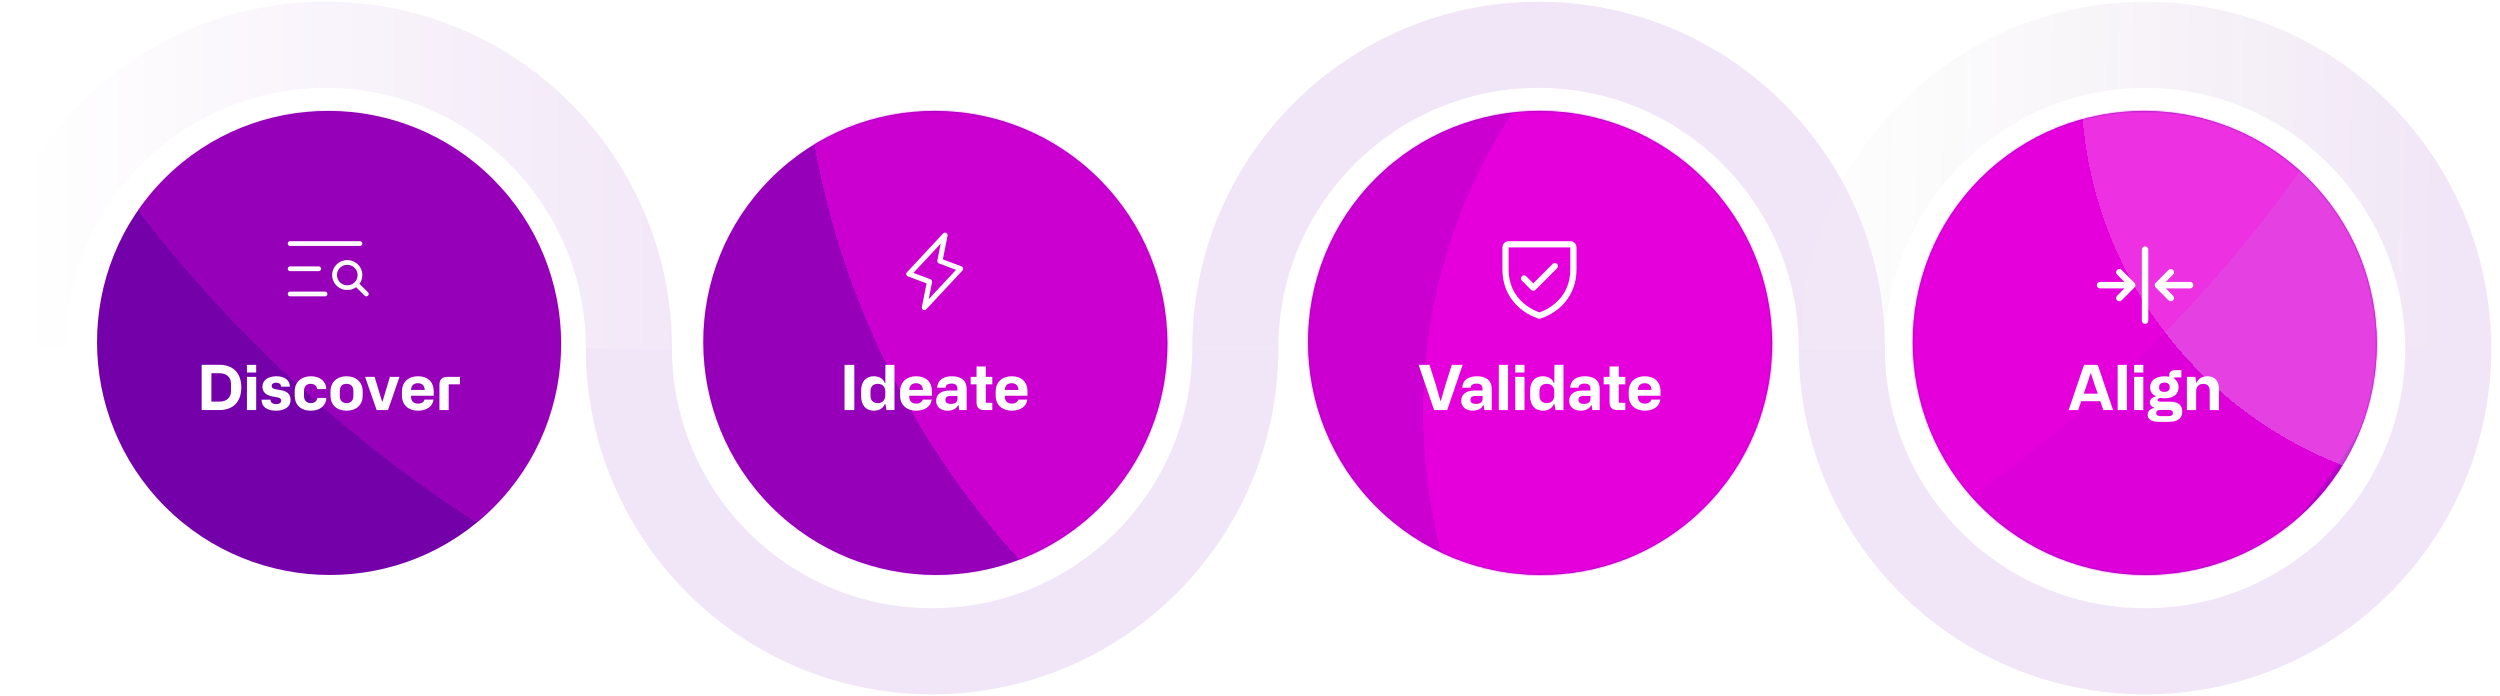 <svg width="1451" height="404" viewBox="0 0 1451 404" fill="none" xmlns="http://www.w3.org/2000/svg">
<g clip-path="url(#clip0_4_171)">
<g opacity="0.1">
<path d="M365 202C365 104.798 286.202 26 189 26C91.798 26 13 104.798 13 202" stroke="url(#paint0_linear_4_171)" stroke-width="50"/>
<path d="M365 202C365 299.202 443.798 378 541 378C638.202 378 717 299.202 717 202" stroke="#7400AA" stroke-width="50"/>
<path d="M1069 202C1069 104.798 990.202 26 893 26C795.798 26 717 104.798 717 202" stroke="#7400AA" stroke-width="50"/>
<path d="M1069 202C1069 299.202 1147.8 378 1245 378C1342.2 378 1421 299.202 1421 202" stroke="#7400AA" stroke-width="50"/>
<path d="M1069 203C1069 105.246 1147.8 26 1245 26C1342.2 26 1421 105.246 1421 203" stroke="url(#paint1_linear_4_171)" stroke-width="50"/>
</g>
<path d="M988.977 103.938C936.451 51.413 850.937 51.059 798.412 103.585C745.886 156.11 746.24 241.625 798.765 294.15C851.291 346.675 936.805 347.029 989.331 294.504C1041.86 241.978 1041.5 156.464 988.977 103.938ZM637.977 103.938C585.451 51.413 499.937 51.059 447.412 103.585C394.886 156.11 395.24 241.625 447.765 294.15C500.291 346.676 585.805 347.029 638.331 294.504C690.856 241.978 690.503 156.464 637.977 103.938ZM1339.97 103.938C1287.45 51.413 1201.93 51.059 1149.41 103.585C1096.88 156.11 1097.23 241.625 1149.76 294.15C1202.29 346.675 1287.8 347.029 1340.33 294.504C1392.85 241.978 1392.5 156.464 1339.97 103.938ZM286.103 103.938C233.577 51.413 148.063 51.059 95.537 103.585C43.012 156.11 43.365 241.625 95.891 294.15C148.417 346.675 233.931 347.029 286.456 294.504C338.982 241.978 338.628 156.464 286.103 103.938Z" fill="#7400AA"/>
<mask id="mask0_4_171" style="mask-type:alpha" maskUnits="userSpaceOnUse" x="56" y="64" width="1324" height="270">
<path d="M1339.97 103.938C1287.45 51.413 1201.93 51.059 1149.41 103.585C1096.88 156.11 1097.24 241.624 1149.76 294.15C1202.29 346.675 1287.8 347.029 1340.33 294.503C1392.85 241.978 1392.5 156.464 1339.97 103.938ZM988.974 103.938C936.448 51.413 850.934 51.059 798.408 103.585C745.883 156.11 746.236 241.625 798.762 294.15C851.287 346.675 936.802 347.029 989.327 294.503C1041.85 241.978 1041.5 156.464 988.974 103.938ZM637.974 103.938C585.448 51.413 499.934 51.059 447.408 103.585C394.883 156.11 395.236 241.625 447.762 294.15C500.287 346.675 585.802 347.029 638.327 294.503C690.853 241.978 690.499 156.464 637.974 103.938ZM286.102 103.938C233.577 51.413 148.063 51.059 95.537 103.585C43.012 156.11 43.365 241.624 95.891 294.15C148.416 346.675 233.93 347.029 286.456 294.503C338.982 241.978 338.628 156.464 286.102 103.938Z" fill="#7400AA"/>
</mask>
<g mask="url(#mask0_4_171)">
<g filter="url(#filter0_d_4_171)">
<path d="M984.5 504.397C1253.74 504.397 1472 286.353 1472 17.395C1472 -251.57 1253.74 -469.603 984.5 -469.603C715.262 -469.603 497 -251.57 497 17.395C497 286.353 715.262 504.397 984.5 504.397Z" fill="#FF01E8" fill-opacity="0.5" shape-rendering="crispEdges"/>
</g>
<g filter="url(#filter1_d_4_171)">
<path d="M1178.5 579C1355.51 579 1499 435.95 1499 259.498C1499 83.042 1355.51 -60 1178.5 -60C1001.49 -60 858 83.042 858 259.498C858 435.95 1001.49 579 1178.5 579Z" fill="#FF01E8" fill-opacity="0.5" shape-rendering="crispEdges"/>
</g>
<g filter="url(#filter2_d_4_171)">
<path d="M1477.5 306C1608.67 306 1715 200.112 1715 69.499C1715 -61.117 1608.67 -167 1477.5 -167C1346.33 -167 1240 -61.117 1240 69.499C1240 200.112 1346.33 306 1477.5 306Z" fill="white" fill-opacity="0.25" shape-rendering="crispEdges"/>
</g>
<g filter="url(#filter3_d_4_171)">
<path d="M731 447.397C1160.68 447.397 1509 100.542 1509 -327.306C1509 -755.163 1160.68 -1102 731 -1102C301.322 -1102 -47 -755.163 -47 -327.306C-47 100.542 301.322 447.397 731 447.397Z" fill="#FF01E8" fill-opacity="0.25" shape-rendering="crispEdges"/>
</g>
<path d="M117.043 238V211.72H127.339C135.295 211.72 140.047 216.544 140.047 224.86C140.047 233.536 134.971 238 127.339 238H117.043ZM122.695 233.104H127.339C131.659 233.104 134.071 230.656 134.071 226.984V222.772C134.071 219.064 131.659 216.616 127.339 216.616H122.695V233.104ZM143.324 216.22V211.756H148.688V216.22H143.324ZM143.324 238V218.74H148.688V238H143.324ZM156.992 231.952C156.992 233.716 158.324 234.544 160.412 234.544C162.212 234.544 163.184 233.716 163.184 232.528C163.184 231.124 161.96 230.8 160.988 230.62L158.216 230.116C155.66 229.648 152.312 228.388 152.312 224.464C152.312 220.792 155.444 218.38 160.412 218.38C165.38 218.38 168.224 220.828 168.26 224.428H163.112C163.076 222.88 161.996 222.124 160.232 222.124C158.54 222.124 157.676 222.88 157.676 223.996C157.676 225.328 158.828 225.688 160.016 225.904L163.04 226.444C166.244 226.984 168.656 228.496 168.656 232.204C168.656 236.128 165.2 238.36 160.196 238.36C155.012 238.36 151.7 236.056 151.808 231.952H156.992ZM180.33 238.36C174.57 238.36 171.042 234.904 171.042 229.612V227.128C171.042 221.872 174.822 218.38 180.474 218.38C185.658 218.38 189.222 221.26 189.366 225.796H184.038C183.894 223.96 182.454 222.772 180.33 222.772C177.882 222.772 176.442 224.248 176.442 226.984V229.684C176.442 232.672 178.062 233.968 180.402 233.968C182.562 233.968 184.038 232.708 184.182 230.944H189.438C189.222 235.408 185.802 238.36 180.33 238.36ZM191.819 229.612V227.128C191.819 221.872 195.599 218.38 201.143 218.38C206.723 218.38 210.503 221.872 210.503 227.128V229.612C210.503 234.868 206.975 238.36 201.143 238.36C195.347 238.36 191.819 234.868 191.819 229.612ZM197.219 229.684C197.219 232.672 198.839 233.968 201.143 233.968C203.483 233.968 205.103 232.672 205.103 229.684V226.984C205.103 224.248 203.663 222.772 201.143 222.772C198.623 222.772 197.219 224.248 197.219 226.984V229.684ZM211.911 218.74H217.419L221.775 233.104H221.991L226.311 218.74H231.855L225.195 238H218.607L211.911 218.74ZM242.628 238.36C237.084 238.36 233.268 235.084 233.268 229.504V227.416C233.268 221.62 237.12 218.38 242.592 218.38C248.208 218.38 251.736 221.62 251.736 227.128V229.684H238.596V230.512C238.596 232.024 239.424 234.256 242.628 234.256C244.644 234.256 245.976 233.392 246.444 231.916H251.628C251.16 235.84 247.632 238.36 242.628 238.36ZM238.56 226.3H246.516C246.408 223.78 244.968 222.412 242.52 222.412C240.108 222.412 238.668 223.816 238.56 226.3ZM255.051 238V223.24C255.051 220.18 256.851 218.74 259.587 218.74H267.003L266.967 223.06H260.415V238H255.051Z" fill="white"/>
<path d="M495.834 238H490.182V211.756H495.834V238ZM507.23 238.36C502.658 238.36 499.778 235.336 499.778 229.684V226.984C499.778 221.26 502.73 218.38 507.194 218.38C510.254 218.38 512.63 219.82 513.566 222.304H513.854L513.89 211.756H519.146V238H514.538L513.89 234.508H513.566C512.558 236.92 510.29 238.36 507.23 238.36ZM509.426 233.968C512.198 233.968 513.818 232.132 513.818 229.504V227.164C513.818 224.572 512.198 222.772 509.462 222.772C506.726 222.772 505.214 224.392 505.214 227.164V229.504C505.214 232.132 506.546 233.968 509.426 233.968ZM531.778 238.36C526.234 238.36 522.418 235.084 522.418 229.504V227.416C522.418 221.62 526.27 218.38 531.742 218.38C537.358 218.38 540.886 221.62 540.886 227.128V229.684H527.746V230.512C527.746 232.024 528.574 234.256 531.778 234.256C533.794 234.256 535.126 233.392 535.594 231.916H540.778C540.31 235.84 536.782 238.36 531.778 238.36ZM527.71 226.3H535.666C535.558 223.78 534.118 222.412 531.67 222.412C529.258 222.412 527.818 223.816 527.71 226.3ZM543.337 232.636C543.337 229 546.001 226.66 551.221 226.66H555.685V225.508C555.685 223.6 554.461 222.628 552.265 222.628C550.069 222.628 548.845 223.528 548.773 225.04H543.949C544.057 220.864 547.189 218.38 552.481 218.38C557.809 218.38 561.049 220.756 561.049 225.832V238H556.729L556.369 235.192H556.009C555.253 237.172 552.877 238.36 549.889 238.36C546.001 238.36 543.337 236.056 543.337 232.636ZM548.737 231.844V232.384C548.737 233.68 549.961 234.436 551.833 234.436C554.317 234.436 555.721 233.356 555.721 231.556V229.792H551.725C549.673 229.792 548.737 230.656 548.737 231.844ZM563.365 223.06V218.74H566.785V212.692H572.149V218.74H575.929V223.06H572.149V233.788H575.929V238H571.357C568.045 238 566.785 236.344 566.785 233.464V223.06H563.365ZM587.255 238.36C581.711 238.36 577.895 235.084 577.895 229.504V227.416C577.895 221.62 581.747 218.38 587.219 218.38C592.835 218.38 596.363 221.62 596.363 227.128V229.684H583.223V230.512C583.223 232.024 584.051 234.256 587.255 234.256C589.271 234.256 590.603 233.392 591.071 231.916H596.255C595.787 235.84 592.259 238.36 587.255 238.36ZM583.187 226.3H591.143C591.035 223.78 589.595 222.412 587.147 222.412C584.735 222.412 583.295 223.816 583.187 226.3Z" fill="white"/>
<path d="M832.362 238L823.362 211.756H829.662L833.226 222.88L835.998 232.636H836.286L839.094 222.88L842.658 211.756H848.922L839.958 238H832.362ZM848.097 232.636C848.097 229 850.761 226.66 855.981 226.66H860.445V225.508C860.445 223.6 859.221 222.628 857.025 222.628C854.829 222.628 853.605 223.528 853.533 225.04H848.709C848.817 220.864 851.949 218.38 857.241 218.38C862.569 218.38 865.809 220.756 865.809 225.832V238H861.489L861.129 235.192H860.769C860.013 237.172 857.637 238.36 854.649 238.36C850.761 238.36 848.097 236.056 848.097 232.636ZM853.497 231.844V232.384C853.497 233.68 854.721 234.436 856.593 234.436C859.077 234.436 860.481 233.356 860.481 231.556V229.792H856.485C854.433 229.792 853.497 230.656 853.497 231.844ZM869.914 238V211.756H875.278V238H869.914ZM879.442 216.22V211.756H884.806V216.22H879.442ZM879.442 238V218.74H884.806V238H879.442ZM895.521 238.36C890.949 238.36 888.069 235.336 888.069 229.684V226.984C888.069 221.26 891.021 218.38 895.485 218.38C898.545 218.38 900.921 219.82 901.857 222.304H902.145L902.181 211.756H907.437V238H902.829L902.181 234.508H901.857C900.849 236.92 898.581 238.36 895.521 238.36ZM897.717 233.968C900.489 233.968 902.109 232.132 902.109 229.504V227.164C902.109 224.572 900.489 222.772 897.753 222.772C895.017 222.772 893.505 224.392 893.505 227.164V229.504C893.505 232.132 894.837 233.968 897.717 233.968ZM910.745 232.636C910.745 229 913.409 226.66 918.629 226.66H923.093V225.508C923.093 223.6 921.869 222.628 919.673 222.628C917.477 222.628 916.253 223.528 916.181 225.04H911.357C911.465 220.864 914.597 218.38 919.889 218.38C925.217 218.38 928.457 220.756 928.457 225.832V238H924.137L923.777 235.192H923.417C922.661 237.172 920.285 238.36 917.297 238.36C913.409 238.36 910.745 236.056 910.745 232.636ZM916.145 231.844V232.384C916.145 233.68 917.369 234.436 919.241 234.436C921.725 234.436 923.129 233.356 923.129 231.556V229.792H919.133C917.081 229.792 916.145 230.656 916.145 231.844ZM930.774 223.06V218.74H934.194V212.692H939.558V218.74H943.338V223.06H939.558V233.788H943.338V238H938.766C935.454 238 934.194 236.344 934.194 233.464V223.06H930.774ZM954.663 238.36C949.119 238.36 945.303 235.084 945.303 229.504V227.416C945.303 221.62 949.155 218.38 954.627 218.38C960.243 218.38 963.771 221.62 963.771 227.128V229.684H950.631V230.512C950.631 232.024 951.459 234.256 954.663 234.256C956.679 234.256 958.011 233.392 958.479 231.916H963.663C963.195 235.84 959.667 238.36 954.663 238.36ZM950.595 226.3H958.551C958.443 223.78 957.003 222.412 954.555 222.412C952.143 222.412 950.703 223.816 950.595 226.3Z" fill="white"/>
<path d="M1200.65 238L1209.57 211.756H1217.53L1226.42 238H1220.77L1219.01 232.852H1207.95L1206.15 238H1200.65ZM1209.39 228.496H1217.57L1215.73 223.42L1213.61 216.688H1213.35L1211.19 223.42L1209.39 228.496ZM1229.09 238V211.756H1234.45V238H1229.09ZM1238.62 216.22V211.756H1243.98V216.22H1238.62ZM1238.62 238V218.74H1243.98V238H1238.62ZM1253.18 244.84C1250.19 244.84 1246.52 244.192 1246.52 240.736C1246.52 238.648 1248.03 237.136 1250.3 236.812V236.524C1248.72 236.164 1247.75 234.94 1247.75 233.608C1247.75 231.88 1249.11 230.476 1251.2 230.188V229.9C1249.01 228.964 1247.93 227.092 1247.93 224.86C1247.93 221.044 1250.88 218.416 1256.28 218.416C1257.25 218.416 1258.19 218.488 1259.01 218.668V218.056C1259.01 216.328 1259.66 214.816 1262.65 214.816H1266.07V219.028H1262.04V219.928C1263.59 220.972 1264.45 222.628 1264.45 224.788C1264.45 228.748 1261.5 231.16 1256.31 231.16C1255.59 231.16 1254.8 231.088 1254.15 230.944C1252.86 231.088 1252.25 231.52 1252.25 232.168C1252.25 232.96 1253.36 233.14 1254.51 233.14H1259.09C1263.01 233.14 1266.57 234.04 1266.57 239.008C1266.57 243.04 1263.59 244.84 1258.73 244.84H1253.18ZM1256.21 227.452C1258.04 227.452 1259.27 226.624 1259.27 225.184V224.356C1259.27 222.988 1258.19 222.052 1256.21 222.052C1254.41 222.052 1253.18 222.88 1253.18 224.356V225.184C1253.18 226.552 1254.26 227.452 1256.21 227.452ZM1254.26 241.528H1258.51C1260.31 241.528 1261.14 240.916 1261.14 239.692C1261.14 238.432 1260.35 237.928 1258.55 237.928H1253.9C1252.25 237.928 1251.45 238.648 1251.45 239.8C1251.45 241.06 1252.64 241.528 1254.26 241.528ZM1269.27 238V218.74H1274.2L1274.64 222.052H1274.96C1275.93 219.748 1278.09 218.38 1281.3 218.38C1285.4 218.38 1287.88 221.152 1287.88 225.58V238H1282.52V227.128C1282.52 224.536 1281.55 222.808 1278.78 222.808C1276.26 222.808 1274.64 224.284 1274.64 227.272V238H1269.27Z" fill="white"/>
<path d="M911.417 140H875.583C874.633 140 873.722 140.379 873.05 141.054C872.378 141.73 872 142.645 872 143.6V156.2C872 168.062 877.715 175.251 882.51 179.193C887.675 183.436 892.812 184.876 893.036 184.937C893.344 185.021 893.669 185.021 893.977 184.937C894.201 184.876 899.332 183.436 904.503 179.193C909.285 175.251 915 168.062 915 156.2V143.6C915 142.645 914.622 141.73 913.95 141.054C913.278 140.379 912.367 140 911.417 140ZM911.417 156.2C911.417 164.541 908.357 171.311 902.324 176.319C899.698 178.492 896.711 180.183 893.5 181.314C890.331 180.203 887.381 178.542 884.784 176.407C878.678 171.39 875.583 164.592 875.583 156.2V143.6H911.417V156.2ZM883.274 162.873C882.938 162.536 882.749 162.078 882.749 161.6C882.749 161.122 882.938 160.664 883.274 160.326C883.61 159.989 884.066 159.799 884.542 159.799C885.017 159.799 885.473 159.989 885.809 160.326L889.917 164.455L901.191 153.126C901.357 152.959 901.555 152.827 901.772 152.736C901.99 152.646 902.223 152.599 902.458 152.599C902.694 152.599 902.927 152.646 903.144 152.736C903.362 152.827 903.559 152.959 903.726 153.126C903.892 153.294 904.024 153.492 904.115 153.711C904.205 153.929 904.251 154.163 904.251 154.4C904.251 154.636 904.205 154.871 904.115 155.089C904.024 155.308 903.892 155.506 903.726 155.673L891.184 168.273C891.018 168.441 890.82 168.574 890.603 168.664C890.385 168.755 890.152 168.801 889.917 168.801C889.681 168.801 889.448 168.755 889.231 168.664C889.013 168.574 888.815 168.441 888.649 168.273L883.274 162.873Z" fill="white"/>
<path d="M558.961 155.656C558.904 155.416 558.789 155.193 558.626 155.008C558.462 154.823 558.256 154.681 558.024 154.595L547.225 150.541L549.973 136.787C550.035 136.468 549.992 136.137 549.849 135.844C549.707 135.551 549.473 135.313 549.184 135.165C548.894 135.016 548.564 134.966 548.243 135.022C547.923 135.078 547.629 135.237 547.407 135.475L526.412 157.982C526.241 158.162 526.118 158.381 526.053 158.62C525.988 158.859 525.983 159.111 526.038 159.352C526.094 159.594 526.209 159.818 526.372 160.004C526.535 160.191 526.742 160.334 526.974 160.42L537.777 164.474L535.037 178.213C534.974 178.532 535.018 178.863 535.16 179.156C535.302 179.449 535.536 179.687 535.826 179.835C536.116 179.984 536.446 180.034 536.766 179.978C537.087 179.922 537.38 179.763 537.603 179.525L558.598 157.018C558.765 156.838 558.886 156.62 558.949 156.382C559.013 156.145 559.017 155.896 558.961 155.656ZM539.012 173.63L540.975 163.806C541.045 163.457 540.99 163.095 540.818 162.784C540.646 162.473 540.37 162.233 540.038 162.107L530.133 158.383L545.995 141.379L544.034 151.204C543.964 151.552 544.02 151.914 544.191 152.225C544.363 152.536 544.64 152.777 544.972 152.903L554.869 156.617L539.012 173.63Z" fill="white"/>
<path d="M1246.87 144.875V186.125C1246.87 186.622 1246.67 187.099 1246.32 187.451C1245.97 187.802 1245.5 188 1245 188C1244.5 188 1244.03 187.802 1243.68 187.451C1243.33 187.099 1243.13 186.622 1243.13 186.125V144.875C1243.13 144.378 1243.33 143.901 1243.68 143.549C1244.03 143.198 1244.5 143 1245 143C1245.5 143 1245.97 143.198 1246.32 143.549C1246.67 143.901 1246.87 144.378 1246.87 144.875ZM1231.39 156.673C1231.04 156.322 1230.56 156.124 1230.07 156.124C1229.57 156.124 1229.1 156.322 1228.75 156.673C1228.4 157.025 1228.2 157.502 1228.2 158C1228.2 158.498 1228.4 158.975 1228.75 159.327L1233.03 163.625H1218.87C1218.37 163.625 1217.9 163.823 1217.55 164.174C1217.2 164.526 1217 165.003 1217 165.5C1217 165.997 1217.2 166.474 1217.55 166.826C1217.9 167.177 1218.37 167.375 1218.87 167.375H1233.03L1228.75 171.673C1228.57 171.848 1228.43 172.054 1228.34 172.282C1228.25 172.51 1228.2 172.754 1228.2 173C1228.2 173.246 1228.25 173.49 1228.34 173.718C1228.43 173.946 1228.57 174.152 1228.75 174.327C1228.92 174.501 1229.13 174.639 1229.35 174.733C1229.58 174.828 1229.82 174.876 1230.07 174.876C1230.31 174.876 1230.55 174.828 1230.78 174.733C1231.01 174.639 1231.21 174.501 1231.39 174.327L1238.85 166.827C1239.03 166.652 1239.17 166.446 1239.26 166.218C1239.35 165.99 1239.4 165.746 1239.4 165.5C1239.4 165.254 1239.35 165.01 1239.26 164.782C1239.17 164.554 1239.03 164.348 1238.85 164.173L1231.39 156.673ZM1271.13 163.625H1256.97L1261.25 159.327C1261.43 159.152 1261.57 158.946 1261.66 158.718C1261.75 158.49 1261.8 158.246 1261.8 158C1261.8 157.754 1261.75 157.51 1261.66 157.282C1261.57 157.054 1261.43 156.848 1261.25 156.673C1261.08 156.499 1260.87 156.361 1260.65 156.267C1260.42 156.172 1260.18 156.124 1259.93 156.124C1259.69 156.124 1259.45 156.172 1259.22 156.267C1258.99 156.361 1258.79 156.499 1258.61 156.673L1251.15 164.173C1250.97 164.348 1250.83 164.554 1250.74 164.782C1250.65 165.01 1250.6 165.254 1250.6 165.5C1250.6 165.746 1250.65 165.99 1250.74 166.218C1250.83 166.446 1250.97 166.652 1251.15 166.827L1258.61 174.327C1258.79 174.501 1258.99 174.639 1259.22 174.733C1259.45 174.828 1259.69 174.876 1259.93 174.876C1260.18 174.876 1260.42 174.828 1260.65 174.733C1260.87 174.639 1261.08 174.501 1261.25 174.327C1261.43 174.152 1261.57 173.946 1261.66 173.718C1261.75 173.49 1261.8 173.246 1261.8 173C1261.8 172.754 1261.75 172.51 1261.66 172.282C1261.57 172.054 1261.43 171.848 1261.25 171.673L1256.97 167.375H1271.13C1271.63 167.375 1272.1 167.177 1272.45 166.826C1272.8 166.474 1273 165.997 1273 165.5C1273 165.003 1272.8 164.526 1272.45 164.174C1272.1 163.823 1271.63 163.625 1271.13 163.625Z" fill="white"/>
<path d="M167 141.371C167 141.008 167.146 140.659 167.405 140.402C167.664 140.144 168.016 140 168.382 140H208.932C209.299 140 209.651 140.144 209.91 140.402C210.169 140.659 210.315 141.008 210.315 141.371C210.315 141.735 210.169 142.084 209.91 142.341C209.651 142.598 209.299 142.743 208.932 142.743H168.382C168.016 142.743 167.664 142.598 167.405 142.341C167.146 142.084 167 141.735 167 141.371ZM168.382 157.371H184.971C185.338 157.371 185.689 157.227 185.949 156.97C186.208 156.713 186.353 156.364 186.353 156C186.353 155.636 186.208 155.287 185.949 155.03C185.689 154.773 185.338 154.629 184.971 154.629H168.382C168.016 154.629 167.664 154.773 167.405 155.03C167.146 155.287 167 155.636 167 156C167 156.364 167.146 156.713 167.405 156.97C167.664 157.227 168.016 157.371 168.382 157.371ZM188.657 169.257H168.382C168.016 169.257 167.664 169.402 167.405 169.659C167.146 169.916 167 170.265 167 170.629C167 170.992 167.146 171.341 167.405 171.598C167.664 171.856 168.016 172 168.382 172H188.657C189.024 172 189.376 171.856 189.635 171.598C189.894 171.341 190.04 170.992 190.04 170.629C190.04 170.265 189.894 169.916 189.635 169.659C189.376 169.402 189.024 169.257 188.657 169.257ZM213.596 171.598C213.337 171.855 212.985 171.999 212.619 171.999C212.252 171.999 211.901 171.855 211.642 171.598L206.691 166.688C204.905 167.972 202.697 168.541 200.506 168.281C198.316 168.022 196.305 166.954 194.874 165.289C193.443 163.624 192.696 161.485 192.784 159.299C192.871 157.113 193.786 155.039 195.345 153.492C196.905 151.945 198.995 151.037 201.199 150.951C203.402 150.864 205.558 151.605 207.236 153.024C208.914 154.444 209.992 156.44 210.253 158.612C210.514 160.785 209.941 162.976 208.647 164.747L213.596 169.659C213.855 169.917 214 170.265 214 170.629C214 170.992 213.855 171.341 213.596 171.598ZM201.56 165.6C202.744 165.6 203.903 165.251 204.888 164.598C205.873 163.945 206.641 163.017 207.094 161.931C207.547 160.845 207.666 159.651 207.435 158.498C207.204 157.345 206.633 156.286 205.796 155.455C204.958 154.624 203.89 154.058 202.728 153.828C201.566 153.599 200.362 153.717 199.267 154.167C198.173 154.616 197.237 155.378 196.579 156.355C195.921 157.333 195.569 158.482 195.569 159.657C195.569 161.233 196.2 162.745 197.324 163.859C198.447 164.974 199.971 165.6 201.56 165.6Z" fill="white"/>
</g>
</g>
<defs>
<filter id="filter0_d_4_171" x="435" y="-519.603" width="1037" height="1034" filterUnits="userSpaceOnUse" color-interpolation-filters="sRGB">
<feFlood flood-opacity="0" result="BackgroundImageFix"/>
<feColorMatrix in="SourceAlpha" type="matrix" values="0 0 0 0 0 0 0 0 0 0 0 0 0 0 0 0 0 0 127 0" result="hardAlpha"/>
<feOffset dx="-32" dy="-20"/>
<feGaussianBlur stdDeviation="15"/>
<feComposite in2="hardAlpha" operator="out"/>
<feColorMatrix type="matrix" values="0 0 0 0 0 0 0 0 0 0 0 0 0 0 0 0 0 0 0.1 0"/>
<feBlend mode="normal" in2="BackgroundImageFix" result="effect1_dropShadow_4_171"/>
<feBlend mode="normal" in="SourceGraphic" in2="effect1_dropShadow_4_171" result="shape"/>
</filter>
<filter id="filter1_d_4_171" x="796" y="-110" width="703" height="699" filterUnits="userSpaceOnUse" color-interpolation-filters="sRGB">
<feFlood flood-opacity="0" result="BackgroundImageFix"/>
<feColorMatrix in="SourceAlpha" type="matrix" values="0 0 0 0 0 0 0 0 0 0 0 0 0 0 0 0 0 0 127 0" result="hardAlpha"/>
<feOffset dx="-32" dy="-20"/>
<feGaussianBlur stdDeviation="15"/>
<feComposite in2="hardAlpha" operator="out"/>
<feColorMatrix type="matrix" values="0 0 0 0 0 0 0 0 0 0 0 0 0 0 0 0 0 0 0.1 0"/>
<feBlend mode="normal" in2="BackgroundImageFix" result="effect1_dropShadow_4_171"/>
<feBlend mode="normal" in="SourceGraphic" in2="effect1_dropShadow_4_171" result="shape"/>
</filter>
<filter id="filter2_d_4_171" x="1178" y="-217" width="537" height="533" filterUnits="userSpaceOnUse" color-interpolation-filters="sRGB">
<feFlood flood-opacity="0" result="BackgroundImageFix"/>
<feColorMatrix in="SourceAlpha" type="matrix" values="0 0 0 0 0 0 0 0 0 0 0 0 0 0 0 0 0 0 127 0" result="hardAlpha"/>
<feOffset dx="-32" dy="-20"/>
<feGaussianBlur stdDeviation="15"/>
<feComposite in2="hardAlpha" operator="out"/>
<feColorMatrix type="matrix" values="0 0 0 0 0 0 0 0 0 0 0 0 0 0 0 0 0 0 0.1 0"/>
<feBlend mode="normal" in2="BackgroundImageFix" result="effect1_dropShadow_4_171"/>
<feBlend mode="normal" in="SourceGraphic" in2="effect1_dropShadow_4_171" result="shape"/>
</filter>
<filter id="filter3_d_4_171" x="-109" y="-1152" width="1618" height="1609.4" filterUnits="userSpaceOnUse" color-interpolation-filters="sRGB">
<feFlood flood-opacity="0" result="BackgroundImageFix"/>
<feColorMatrix in="SourceAlpha" type="matrix" values="0 0 0 0 0 0 0 0 0 0 0 0 0 0 0 0 0 0 127 0" result="hardAlpha"/>
<feOffset dx="-32" dy="-20"/>
<feGaussianBlur stdDeviation="15"/>
<feComposite in2="hardAlpha" operator="out"/>
<feColorMatrix type="matrix" values="0 0 0 0 0 0 0 0 0 0 0 0 0 0 0 0 0 0 0.1 0"/>
<feBlend mode="normal" in2="BackgroundImageFix" result="effect1_dropShadow_4_171"/>
<feBlend mode="normal" in="SourceGraphic" in2="effect1_dropShadow_4_171" result="shape"/>
</filter>
<linearGradient id="paint0_linear_4_171" x1="13" y1="202" x2="412.461" y2="202" gradientUnits="userSpaceOnUse">
<stop stop-color="white"/>
<stop offset="1" stop-color="#7400AA"/>
</linearGradient>
<linearGradient id="paint1_linear_4_171" x1="898" y1="189.5" x2="1797.79" y2="203" gradientUnits="userSpaceOnUse">
<stop offset="0.139" stop-color="#666666" stop-opacity="0"/>
<stop offset="0.577" stop-color="#7400AA"/>
</linearGradient>
<clipPath id="clip0_4_171">
<rect width="1451" height="404" fill="white"/>
</clipPath>
</defs>
</svg>
